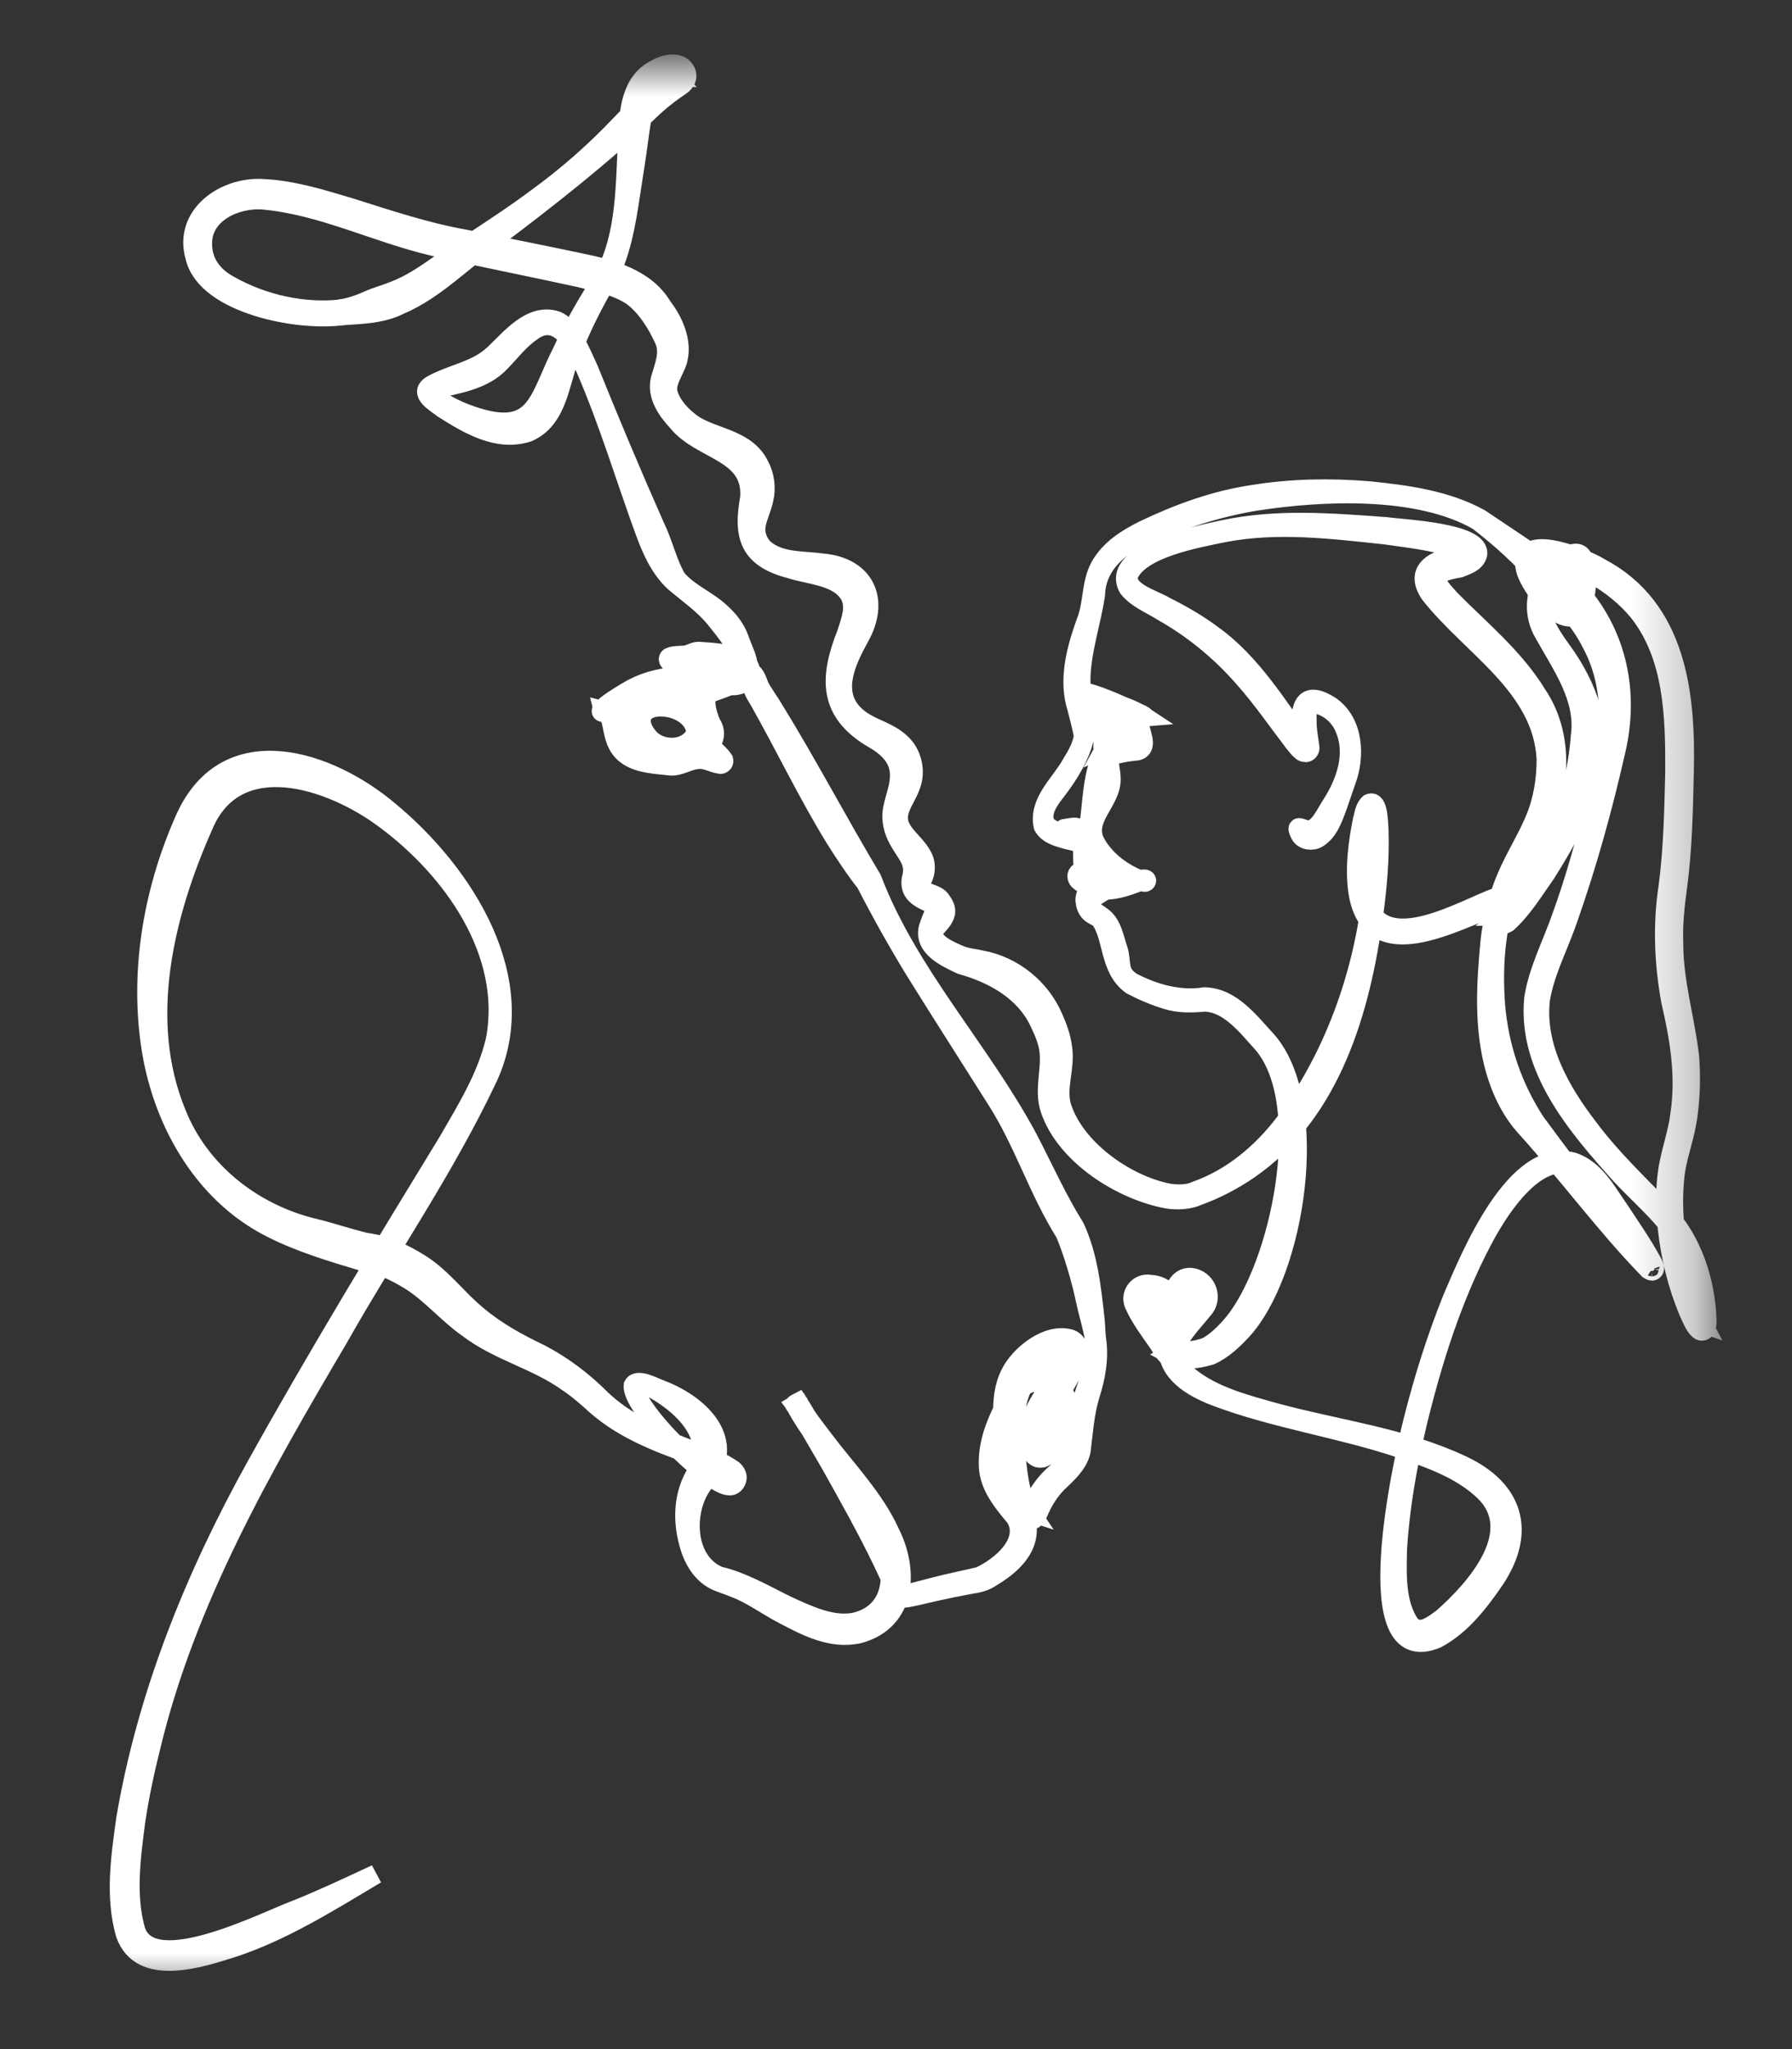 <svg xmlns="http://www.w3.org/2000/svg" width="28" height="32" viewBox="0 0 28 32" fill="none"><rect x="0" y="0" width="28" height="32" fill="#333333" stroke="none"/><mask id="mask0_51_106" style="mask-type:alpha" maskUnits="userSpaceOnUse" x="0" y="0" width="28" height="32"><rect width="28" height="32" fill="#D9D9D9"></rect></mask><g mask="url(#mask0_51_106)"><mask id="mask1_51_106" style="mask-type:alpha" maskUnits="userSpaceOnUse" x="1" y="1" width="26" height="30"><rect x="1.5" y="1.5" width="24.678" height="29" fill="#D9D9D9" stroke="black"></rect></mask><g mask="url(#mask1_51_106)"><path d="M5.336 4.823C5.481 4.799 5.621 4.75 5.754 4.69C5.887 4.63 6.025 4.595 6.158 4.541C6.434 4.436 6.659 4.276 6.901 4.106C7.393 3.764 7.9 3.456 8.375 3.101C8.856 2.752 9.301 2.363 9.709 1.93C9.944 1.694 10.236 1.353 10.518 1.164C10.526 1.157 10.529 1.147 10.522 1.162C10.519 1.169 10.518 1.184 10.52 1.194C10.522 1.204 10.525 1.209 10.526 1.209C10.52 1.203 10.531 1.214 10.533 1.214C10.533 1.214 10.527 1.214 10.517 1.214C10.069 1.28 10.036 1.788 9.982 2.16C9.943 2.456 9.895 2.751 9.85 3.045C9.783 3.487 9.708 3.939 9.502 4.342C9.277 4.728 9.075 5.119 8.918 5.537C8.742 5.95 8.728 6.543 8.25 6.751C7.768 6.908 7.302 6.62 6.921 6.379C6.805 6.287 6.526 6.138 6.752 6.008C7.077 5.832 7.449 5.787 7.717 5.532C7.976 5.291 8.297 4.873 8.701 5.01C8.86 5.085 8.935 5.23 9.005 5.36C9.074 5.493 9.137 5.628 9.197 5.764C9.531 6.591 9.877 7.414 10.238 8.229C10.367 8.49 10.432 8.802 10.574 9.038C10.767 9.268 11.065 9.374 11.28 9.585C11.393 9.689 11.49 9.816 11.546 9.962C11.613 10.172 11.797 10.443 11.616 10.655C11.576 10.693 11.521 10.703 11.481 10.707C11.291 10.715 11.108 10.704 10.92 10.713C10.593 10.715 10.281 10.775 9.981 10.9C9.802 10.972 9.604 11.004 9.436 11.098L9.429 11.103C9.429 11.106 9.429 11.098 9.425 11.097C9.427 11.105 9.453 11.103 9.472 11.107C9.515 11.115 9.543 11.153 9.557 11.188C9.614 11.331 9.623 11.483 9.698 11.606C9.857 11.87 10.209 11.843 10.48 11.874C10.606 11.881 10.738 11.773 10.904 11.765C11.022 11.753 11.137 11.802 11.242 11.838C11.248 11.84 11.259 11.841 11.254 11.841C11.25 11.842 11.245 11.84 11.23 11.855C11.215 11.872 11.22 11.89 11.221 11.892C11.123 11.796 10.97 11.669 10.878 11.525L10.87 11.512L10.871 11.496C10.899 11.222 10.608 11.05 10.362 11.041C10.028 11.019 9.913 11.245 10.126 11.504C10.285 11.704 10.63 11.734 10.808 11.546C10.998 11.338 10.842 11.031 10.686 10.843L10.728 10.856C10.581 10.894 10.434 10.93 10.288 10.971C10.153 11.01 9.994 11.051 9.876 11.121C9.679 11.27 9.752 11.479 9.954 11.58C10.25 11.754 10.608 11.723 10.904 11.543C10.957 11.51 10.997 11.47 11.003 11.436C11.01 11.41 10.995 11.387 10.987 11.355C10.957 11.236 10.942 11.121 10.945 10.997C10.95 10.91 10.97 10.806 11.056 10.76C11.245 10.696 11.48 10.633 11.611 10.481C11.617 10.47 11.62 10.461 11.618 10.458C11.603 10.435 11.57 10.422 11.535 10.41C11.342 10.356 11.116 10.353 10.911 10.34C10.84 10.335 10.769 10.277 10.696 10.28C10.659 10.28 10.624 10.283 10.588 10.286C10.555 10.289 10.513 10.295 10.494 10.305C10.492 10.305 10.498 10.306 10.499 10.291C10.496 10.278 10.494 10.281 10.496 10.281C10.688 10.347 10.898 10.351 11.1 10.374L11.317 10.392C11.467 10.407 11.637 10.39 11.76 10.511C11.824 10.577 11.841 10.661 11.867 10.72C11.914 10.814 12.037 10.983 12.094 11.083C12.614 11.926 13.114 12.876 13.624 13.725C14.185 15.204 15.318 16.393 16.06 17.774C16.306 18.247 16.523 18.732 16.797 19.171C17.007 19.624 17.057 20.131 17.111 20.62C17.121 20.719 17.12 20.819 17.133 20.916C17.178 21.209 17.121 21.516 17.03 21.795C16.945 22.084 16.929 22.363 16.89 22.665C16.84 22.874 16.667 23.02 16.526 23.156C16.394 23.289 16.295 23.45 16.221 23.628C16.209 23.652 16.203 23.676 16.169 23.712C16.129 23.753 16.051 23.75 16.013 23.717C15.882 23.597 15.856 23.433 15.808 23.279C15.705 22.889 15.678 22.491 15.667 22.089C15.665 21.887 15.68 21.665 15.782 21.46C15.927 21.156 16.38 20.794 16.736 20.915C16.795 20.935 16.862 21.03 16.86 21.093C16.864 21.151 16.854 21.183 16.846 21.217C16.759 21.443 16.644 21.634 16.512 21.834C16.393 21.995 16.268 22.109 16.246 22.312C16.237 22.413 16.223 22.532 16.271 22.613C16.273 22.613 16.269 22.606 16.257 22.602C16.244 22.599 16.245 22.6 16.247 22.598C16.398 22.483 16.487 22.246 16.487 22.065C16.485 21.915 16.409 21.731 16.288 21.628C15.994 21.416 15.657 22.06 15.637 22.305C15.596 22.678 15.631 23.046 15.829 23.367C16.265 23.902 16.011 24.328 15.474 24.641C15.392 24.698 15.278 24.726 15.181 24.739C14.988 24.774 14.797 24.813 14.605 24.856L14.319 24.922C14.246 24.934 13.984 25.014 13.973 24.892C13.973 24.873 13.98 24.872 13.98 24.857C13.946 24.694 13.86 24.542 13.792 24.391C13.537 23.862 13.248 23.349 12.96 22.836C12.816 22.592 12.584 22.183 12.436 21.952L12.427 21.94C12.524 21.883 12.456 21.928 12.481 21.922C12.592 22.123 12.738 22.304 12.878 22.489C13.22 22.943 13.672 23.411 13.907 23.937C14.205 24.524 14.168 25.313 13.42 25.514C12.995 25.61 12.601 25.402 12.244 25.214C11.983 25.08 11.749 24.899 11.473 24.796C11.384 24.758 11.293 24.732 11.197 24.691C11.001 24.602 10.876 24.422 10.804 24.236C10.666 23.852 10.649 23.412 10.855 23.043C10.951 22.906 11.002 22.73 10.974 22.564C10.916 22.211 10.599 21.926 10.296 21.739C10.212 21.689 10.126 21.64 10.033 21.616C9.99 21.606 9.929 21.598 9.913 21.641C9.906 22 11.045 23.132 11.391 23.165C11.438 23.169 11.463 23.135 11.473 23.094C11.493 22.921 11.037 22.809 10.899 22.749C10.34 22.553 9.773 22.347 9.317 21.949C9.169 21.815 9.028 21.69 8.866 21.583C8.381 21.235 7.787 21.104 7.309 20.738C6.989 20.514 6.735 20.202 6.412 20C6.18 19.855 5.922 19.734 5.65 19.694C5.168 19.549 4.691 19.407 4.241 19.179C3.146 18.629 2.508 17.459 2.347 16.278C2.184 15.09 2.407 13.863 2.897 12.77C3.55 11.341 5.139 11.864 6.087 12.669C7.25 13.633 8.324 15.298 7.626 16.823C6.954 18.247 6.053 19.544 5.281 20.91C4.091 22.927 2.905 24.99 2.355 27.287C2.26 27.666 2.179 28.048 2.121 28.433C2.048 28.997 1.964 29.596 2.12 30.145C2.372 30.924 4.164 29.988 4.671 29.805C5.034 29.658 5.389 29.492 5.746 29.326L5.754 29.341C5.078 29.745 4.401 30.162 3.648 30.414C3.133 30.576 2.201 30.891 1.958 30.201C1.791 29.612 1.884 28.998 1.965 28.409C2.294 26.465 3.048 24.609 4.003 22.891C4.957 21.176 5.977 19.499 7.001 17.825C7.292 17.321 7.607 16.814 7.74 16.243C8.004 14.871 7.055 13.557 6 12.784C5.168 12.165 3.685 11.669 3.175 12.902C2.564 14.282 2.16 15.932 2.758 17.387C3.119 18.294 3.941 18.938 4.875 19.172C5.151 19.236 5.445 19.338 5.714 19.402C6.027 19.441 6.316 19.577 6.579 19.744C6.922 19.965 7.154 20.295 7.46 20.543C7.757 20.794 8.088 20.974 8.443 21.144C8.797 21.328 9.122 21.577 9.4 21.857C9.679 22.121 10.022 22.311 10.378 22.47C10.731 22.644 11.13 22.726 11.455 22.955C11.492 22.987 11.531 23.045 11.513 23.105C11.501 23.161 11.447 23.213 11.389 23.203C11.058 23.181 9.856 21.974 9.895 21.635C9.958 21.516 10.222 21.664 10.316 21.697C10.893 21.913 11.505 22.445 11.054 23.093C10.674 23.482 10.66 24.367 11.23 24.611C11.614 24.701 11.959 24.908 12.312 25.079C12.642 25.229 13.015 25.409 13.375 25.329C14.008 25.161 13.998 24.502 13.769 23.995C13.446 23.24 12.823 22.664 12.426 21.947C12.448 21.932 12.366 21.955 12.471 21.901C12.552 22.025 12.636 22.18 12.707 22.302C12.983 22.795 13.297 23.35 13.562 23.848C13.725 24.18 13.937 24.495 14.035 24.855C14.031 24.913 14.026 24.886 14.034 24.895C14.109 24.907 14.224 24.881 14.304 24.859L14.589 24.785C14.823 24.723 15.067 24.676 15.303 24.619C15.629 24.474 16.099 24.081 15.865 23.697C15.676 23.47 15.453 23.211 15.444 22.891C15.427 22.474 15.616 22.095 15.816 21.745C15.904 21.619 16.017 21.469 16.192 21.453C16.496 21.463 16.693 21.78 16.716 22.059C16.722 22.358 16.572 22.645 16.297 22.765C16.275 22.77 16.251 22.775 16.215 22.766C16.048 22.702 16.091 22.427 16.098 22.294C16.102 22.089 16.248 21.893 16.341 21.728C16.43 21.555 16.534 21.303 16.568 21.125C16.568 21.131 16.57 21.144 16.581 21.16C16.593 21.177 16.605 21.185 16.611 21.189C16.624 21.195 16.617 21.192 16.606 21.194C16.386 21.227 16.144 21.41 16.019 21.593C15.819 21.892 15.851 22.32 15.868 22.674C15.902 22.982 15.926 23.358 16.093 23.606C16.09 23.605 16.074 23.61 16.073 23.613C16.073 23.614 16.087 23.593 16.095 23.572C16.174 23.389 16.286 23.21 16.433 23.066C16.574 22.937 16.721 22.819 16.774 22.638C16.803 22.458 16.819 22.244 16.862 22.06C16.939 21.673 17.159 21.326 17.101 20.923C17.083 20.761 17.005 20.514 16.97 20.35C16.897 19.991 16.761 19.535 16.641 19.256C16.214 18.575 15.99 17.824 15.559 17.156C15.15 16.509 14.7 15.807 14.298 15.161C14.023 14.712 13.767 14.254 13.525 13.784C13.377 13.602 13.178 13.302 13.032 13.068C12.617 12.388 12.266 11.657 11.875 10.963C11.839 10.898 11.8 10.845 11.765 10.763C11.738 10.429 11.365 10.496 11.091 10.445C10.882 10.411 10.659 10.41 10.461 10.329C10.456 10.323 10.446 10.32 10.443 10.297C10.444 10.272 10.458 10.267 10.463 10.263C10.51 10.241 10.543 10.243 10.581 10.238C10.619 10.235 10.655 10.234 10.692 10.232C10.765 10.23 10.839 10.173 10.914 10.172C11.174 10.192 11.477 10.195 11.689 10.378C11.798 10.519 11.587 10.629 11.488 10.672C11.352 10.733 11.213 10.779 11.075 10.829L11.084 10.825C11.037 10.857 11.025 10.931 11.03 11C11.038 11.103 11.074 11.215 11.117 11.309C11.178 11.392 11.178 11.517 11.119 11.601C10.746 12.083 10.015 12.035 9.699 11.514C9.603 11.358 9.67 11.145 9.82 11.046C10.1 10.9 10.407 10.862 10.706 10.781L10.732 10.775C10.916 10.993 11.098 11.351 10.867 11.606C10.647 11.833 10.252 11.797 10.058 11.561C9.797 11.25 9.95 10.927 10.364 10.953C10.658 10.96 10.999 11.178 10.963 11.507L10.955 11.479C11.044 11.632 11.217 11.732 11.307 11.868C11.309 11.875 11.314 11.899 11.296 11.918C11.277 11.937 11.267 11.935 11.26 11.936C11.135 11.921 11.034 11.845 10.908 11.86C10.757 11.866 10.633 11.972 10.472 11.961C10.185 11.927 9.811 11.926 9.654 11.632C9.579 11.493 9.578 11.337 9.531 11.201C9.516 11.159 9.484 11.126 9.439 11.128C9.224 11.123 9.86 10.761 9.902 10.742C10.354 10.509 10.877 10.541 11.365 10.589C11.437 10.595 11.513 10.602 11.541 10.576C11.578 10.548 11.593 10.483 11.587 10.415C11.566 10.131 11.36 9.892 11.187 9.675C11.001 9.441 10.755 9.276 10.527 9.081C10.302 8.865 10.179 8.581 10.075 8.298C9.769 7.46 9.513 6.603 9.16 5.783C9.015 5.439 8.737 4.843 8.295 5.187C8.127 5.3 7.973 5.498 7.83 5.646C7.558 5.944 7.144 5.994 6.786 6.081C6.754 6.093 6.731 6.115 6.735 6.123C6.735 6.138 6.761 6.166 6.787 6.188C6.956 6.324 7.161 6.418 7.364 6.489C8.399 6.846 8.405 6.227 8.786 5.486C8.967 5.077 9.202 4.69 9.44 4.313C9.793 3.654 9.765 2.876 9.809 2.148C9.823 1.764 9.847 1.274 10.25 1.077C10.366 1.007 10.595 0.943 10.697 1.084C10.726 1.118 10.743 1.19 10.722 1.235C10.702 1.284 10.678 1.302 10.66 1.321C10.463 1.456 10.315 1.569 10.14 1.737C9.403 2.437 8.541 3.113 7.726 3.725C7.228 4.065 6.808 4.523 6.248 4.762C5.971 4.903 5.652 4.908 5.35 4.929L5.337 4.827L5.336 4.823Z" fill="white" stroke="white" stroke-width="0.3"></path><path d="M5.356 4.927C4.684 5.03 3.226 4.755 3.048 4.018C2.855 3.365 3.502 2.91 4.103 2.945C4.578 2.967 5.035 3.112 5.484 3.246C6.062 3.428 6.666 3.63 7.265 3.735C7.871 3.861 8.476 3.978 9.086 4.108C9.551 4.202 10.088 4.349 10.348 4.787C10.545 5.041 10.708 5.422 10.545 5.74C10.478 5.891 10.404 6.01 10.44 6.144C10.495 6.342 10.674 6.524 10.848 6.641C11.184 6.845 11.674 6.864 11.868 7.274C11.952 7.429 11.976 7.628 11.934 7.798C11.898 7.967 11.821 8.101 11.81 8.237C11.798 8.371 11.862 8.516 11.976 8.599C12.223 8.781 12.549 8.752 12.848 8.793C13.526 8.852 13.752 9.38 13.431 9.95C13.224 10.326 12.987 10.819 13.358 11.17C13.592 11.397 13.938 11.406 14.153 11.69C14.261 11.843 14.296 12.04 14.248 12.214C14.201 12.386 14.098 12.511 14.057 12.648C13.941 12.998 14.341 13.142 14.441 13.437C14.47 13.532 14.457 13.64 14.419 13.719C14.379 13.8 14.36 13.822 14.392 13.874C14.45 13.953 14.615 13.952 14.694 14.045C14.741 14.112 14.798 14.192 14.768 14.28C14.737 14.382 14.651 14.445 14.596 14.525C14.519 14.721 14.864 14.856 15.007 14.918C15.112 14.96 15.225 14.965 15.339 14.993C15.829 15.084 16.257 15.428 16.455 15.885C16.524 16.037 16.58 16.193 16.602 16.36C16.65 16.677 16.504 16.973 16.586 17.272C16.789 17.936 17.584 18.499 18.254 18.632C18.402 18.655 18.558 18.656 18.69 18.595C19.249 18.397 19.716 18.003 20.07 17.539C20.95 16.356 21.418 14.872 21.482 13.402C21.48 13.14 21.511 12.849 21.417 12.603C21.415 12.604 21.432 12.607 21.433 12.604C21.365 12.718 21.352 12.893 21.327 13.031C21.287 13.321 21.261 13.62 21.307 13.91C21.465 14.978 22.668 14.306 23.274 14.055C23.395 13.999 23.651 13.936 23.593 14.17C23.574 14.238 23.542 14.284 23.532 14.345C23.532 14.348 23.532 14.348 23.532 14.345C23.532 14.342 23.532 14.335 23.518 14.32C23.501 14.306 23.484 14.308 23.481 14.308C23.704 14.129 23.893 13.828 24.044 13.559C24.402 12.914 24.641 12.22 24.694 11.497C24.776 10.897 24.399 10.389 24.12 9.885C23.962 9.617 23.968 9.26 24.155 9.007C24.263 8.854 24.398 8.697 24.584 8.644C24.622 8.636 24.672 8.64 24.702 8.671C24.863 8.84 24.804 9.527 24.578 9.629C24.298 9.692 23.938 9.174 23.85 8.938C23.631 8.254 24.739 8.702 24.998 8.863C26.202 9.496 26.346 10.837 26.316 12.057C26.302 12.656 26.291 13.258 26.211 13.852C26.17 14.149 26.14 14.439 26.151 14.733C26.151 15.338 26.328 15.9 26.399 16.5C26.422 16.804 26.416 17.106 26.375 17.408C26.338 17.713 26.226 17.997 26.18 18.283C26.072 19.076 26.25 20.01 26.604 20.674C26.583 20.667 26.555 20.69 26.557 20.691C26.554 20.695 26.556 20.695 26.556 20.692C26.576 20.085 26.364 19.444 25.952 18.992C25.756 18.773 25.533 18.572 25.328 18.353C24.646 17.593 23.858 16.685 23.966 15.587C24.039 15.138 24.257 14.731 24.402 14.308C24.606 13.75 24.761 13.174 24.916 12.598C25.139 11.755 25.295 10.837 24.867 10.049C24.677 9.662 24.365 9.36 24.069 9.049C23.787 8.706 23.446 8.406 23.096 8.134C22.163 7.595 20.648 7.666 19.608 7.828C19.023 7.926 18.456 8.11 17.912 8.343C17.498 8.51 17.129 8.817 17.116 9.291C17.05 9.727 16.896 10.165 16.888 10.603C16.89 10.894 16.916 11.197 16.953 11.487C16.882 11.807 16.702 12.096 16.504 12.353C16.395 12.494 16.243 12.691 16.341 12.88C16.531 13.051 16.821 13.08 17.061 13.152C17.061 13.152 17.065 13.153 17.066 13.154C17.064 13.154 17.072 13.153 17.071 13.171C17.065 13.18 17.067 13.176 17.062 13.179C17.055 13.182 17.046 13.176 17.045 13.171V13.167C17.044 13.162 17.045 13.164 17.045 13.163C16.93 13.051 16.767 13.006 16.624 12.944C16.624 12.941 16.629 12.941 16.632 12.94C16.685 12.934 16.732 12.92 16.787 12.919C16.936 12.919 16.972 13.104 16.961 13.218C16.961 13.31 16.928 13.462 16.974 13.546C16.972 13.547 16.984 13.55 16.961 13.539C16.954 13.535 16.944 13.545 16.945 13.546V13.547C16.945 13.547 16.945 13.545 16.946 13.545C16.969 13.45 16.978 13.29 16.989 13.191L17.025 12.821C17.064 12.514 17.071 12.195 17.177 11.898C17.205 11.823 17.254 11.722 17.346 11.693C17.502 11.649 17.637 11.649 17.789 11.64C17.878 11.537 17.677 11.212 17.887 11.195C17.616 11.016 17.272 10.949 16.962 10.856C16.957 10.854 16.946 10.853 16.947 10.853C16.948 10.853 16.956 10.847 16.956 10.844C16.962 10.896 17 10.964 17.036 11.011C17.041 11.017 17.034 11.007 17.026 11.009C17.131 11.007 17.237 11.026 17.341 11.037C17.48 11.06 17.632 11.073 17.761 11.152C17.777 11.165 17.799 11.18 17.806 11.222C17.799 11.363 17.616 11.364 17.518 11.376C17.375 11.378 17.224 11.357 17.099 11.286C17.093 11.28 17.087 11.274 17.082 11.267C17.081 11.264 17.075 11.259 17.08 11.253C17.175 11.268 17.264 11.319 17.361 11.336C17.474 11.37 17.606 11.393 17.683 11.489C17.701 11.509 17.895 11.59 17.816 11.615C17.688 11.611 17.559 11.613 17.437 11.655C17.398 11.664 17.362 11.68 17.319 11.678C17.308 11.678 17.298 11.678 17.287 11.675C17.284 11.675 17.269 11.673 17.269 11.66C17.304 11.606 17.287 11.535 17.301 11.473C17.306 11.439 17.315 11.393 17.296 11.372C17.296 11.37 17.287 11.369 17.292 11.369C17.284 11.377 17.279 11.39 17.276 11.402C17.246 11.671 17.352 11.893 17.361 12.165C17.365 12.525 16.926 12.791 17.116 13.156C17.264 13.435 17.549 13.642 17.843 13.752C17.867 13.761 17.911 13.764 17.899 13.749C17.886 13.742 17.849 13.753 17.823 13.762C17.505 13.884 17.173 13.998 16.871 13.762C16.831 13.735 16.808 13.673 16.85 13.632C16.905 13.585 16.986 13.606 17.045 13.617C17.267 13.698 17.492 13.777 17.737 13.744C17.754 13.744 17.756 13.754 17.743 13.759C17.709 13.773 17.648 13.779 17.613 13.788C17.446 13.815 17.281 13.887 17.142 13.983C17.058 14.025 17.022 14.127 17.077 14.206C17.105 14.245 17.163 14.271 17.21 14.309C17.383 14.424 17.41 14.664 17.476 14.846C17.503 14.941 17.499 15.046 17.523 15.139C17.547 15.228 17.62 15.298 17.701 15.345C18.051 15.522 18.431 15.628 18.825 15.568C19.248 15.581 19.526 15.964 19.791 16.247C20.653 17.222 20.247 19.863 19.404 20.78C19.261 20.931 19.108 21.08 18.913 21.166C18.7 21.228 18.488 21.259 18.281 21.149L18.366 21.101C18.363 21.251 18.454 21.391 18.577 21.495C18.966 21.809 19.474 21.934 19.948 22.067C20.92 22.329 21.94 22.45 22.861 22.888C23.648 23.263 23.851 23.913 23.363 24.656C23.116 25.017 22.844 25.375 22.452 25.589C21.161 26.132 21.935 22.759 22.076 22.197C22.24 21.544 22.442 20.902 22.693 20.277C22.974 19.623 23.673 17.9 24.582 18.148C24.919 18.264 25.093 18.597 25.283 18.869C25.468 19.149 25.66 19.422 25.823 19.723C25.832 19.742 25.842 19.761 25.849 19.787C25.849 19.796 25.854 19.8 25.849 19.821C25.849 19.83 25.83 19.85 25.816 19.849C25.789 19.849 25.773 19.834 25.757 19.824C25.084 19.13 24.509 18.348 23.861 17.627C23.622 17.373 23.464 17.051 23.367 16.718C23.176 16.054 23.22 15.363 23.284 14.686C23.324 14.35 23.403 14.014 23.539 13.7C23.672 13.385 23.857 13.1 23.982 12.798C24.109 12.498 24.161 12.171 24.159 11.847C24.099 10.712 22.987 10.096 22.345 9.279C22.083 8.901 22.429 8.723 22.771 8.69L22.756 8.694C22.816 8.674 22.884 8.647 22.913 8.622C22.919 8.617 22.918 8.614 22.915 8.625C22.912 8.639 22.92 8.651 22.918 8.647C22.915 8.641 22.889 8.622 22.863 8.609C22.488 8.455 22.054 8.411 21.65 8.353C20.812 8.264 19.96 8.157 19.126 8.318C18.713 8.403 17.818 8.558 17.637 8.972C17.56 9.239 18.024 9.356 18.202 9.467C18.456 9.594 18.706 9.736 18.937 9.908C19.566 10.357 19.962 11.032 20.409 11.639C20.41 11.643 20.419 11.639 20.393 11.639C20.376 11.639 20.355 11.663 20.357 11.672C20.357 11.655 20.349 11.611 20.345 11.578C20.315 11.227 20.267 10.697 20.782 11.021C21.157 11.275 21.18 11.814 21.032 12.203L20.893 12.607C20.83 12.772 20.763 12.981 20.593 13.088C20.513 13.142 20.372 13.127 20.321 13.042C20.204 12.828 20.378 12.979 20.461 12.963C20.622 12.93 20.709 12.708 20.804 12.567C21.028 12.216 21.183 11.781 21.011 11.376C20.936 11.188 20.765 11.034 20.567 10.996C20.401 10.966 20.422 11.137 20.422 11.253C20.42 11.405 20.448 11.525 20.467 11.678C20.469 11.707 20.443 11.751 20.405 11.752C20.361 11.752 20.354 11.737 20.341 11.732C20.292 11.692 20.259 11.648 20.222 11.602C19.965 11.266 19.726 10.918 19.447 10.602C19.082 10.181 18.65 9.823 18.159 9.547C17.98 9.433 17.765 9.354 17.628 9.182C17.327 8.634 18.766 8.349 19.117 8.272C19.952 8.093 20.818 8.164 21.663 8.226C21.921 8.264 23.149 8.314 23.087 8.661C23.05 8.794 22.901 8.829 22.808 8.869C22.704 8.889 22.482 8.923 22.446 9.017C22.429 9.124 22.582 9.265 22.656 9.354C23.123 9.829 23.665 10.267 24.02 10.852C24.414 11.439 24.4 12.223 24.11 12.855C23.969 13.171 23.774 13.444 23.643 13.747C23.373 14.351 23.319 15.041 23.367 15.694C23.421 16.35 23.634 16.976 23.992 17.525C24.389 18.064 24.794 18.601 25.218 19.119C25.412 19.344 25.59 19.591 25.814 19.784C25.804 19.779 25.783 19.795 25.784 19.802C25.56 19.371 25.237 18.907 24.945 18.492C24.252 17.612 23.479 18.762 23.157 19.385C22.69 20.274 22.386 21.242 22.148 22.214C21.995 22.865 21.875 23.527 21.835 24.192C21.826 24.59 21.807 25.03 22.027 25.363C22.179 25.542 22.369 25.393 22.541 25.266C23.058 24.812 23.845 23.922 23.188 23.287C22.83 22.946 22.346 22.777 21.882 22.619C20.928 22.3 19.919 22.16 18.976 21.802C18.63 21.665 18.224 21.439 18.249 21.007C18.425 21.136 18.661 21.107 18.857 21.032C19.01 20.948 19.155 20.804 19.268 20.668C20.003 19.781 20.54 17.241 19.729 16.297C19.486 16.032 19.212 15.662 18.824 15.648C18.636 15.667 18.418 15.672 18.229 15.612C18.036 15.553 17.857 15.476 17.678 15.383C17.321 15.126 17.399 14.627 17.182 14.344C17.137 14.311 17.079 14.295 17.028 14.247C16.978 14.195 16.959 14.127 16.953 14.056C16.967 13.701 17.514 13.853 17.738 13.756C17.745 13.751 17.743 13.754 17.735 13.753C17.728 13.753 17.72 13.755 17.713 13.756C17.459 13.82 17.155 13.89 16.91 13.754C16.91 13.753 16.913 13.753 16.922 13.749C16.93 13.746 16.931 13.745 16.943 13.736C16.952 13.725 16.957 13.715 16.958 13.705C16.96 13.67 16.95 13.677 16.952 13.678C16.98 13.79 17.113 13.846 17.221 13.857C17.439 13.886 17.651 13.791 17.858 13.731C17.872 13.731 17.889 13.721 17.909 13.738C17.928 13.758 17.9 13.782 17.881 13.777C17.498 13.671 16.948 13.265 17.048 12.813C17.102 12.587 17.268 12.396 17.274 12.163C17.271 11.976 17.225 11.771 17.235 11.58C17.24 11.506 17.226 11.414 17.278 11.354C17.293 11.348 17.295 11.354 17.302 11.354C17.344 11.384 17.342 11.434 17.346 11.477C17.351 11.545 17.308 11.606 17.278 11.661C17.43 11.591 17.615 11.588 17.782 11.608C17.908 11.615 17.701 11.517 17.668 11.513C17.628 11.51 17.585 11.513 17.548 11.491C17.389 11.427 17.256 11.297 17.088 11.257C17.065 11.255 17.094 11.272 17.102 11.275C17.116 11.279 17.131 11.281 17.146 11.284C17.318 11.293 17.509 11.283 17.673 11.245C17.684 11.241 17.695 11.236 17.7 11.231C17.705 11.228 17.701 11.226 17.704 11.235C17.543 11.123 17.244 11.07 17.033 11.033H17.028C17.02 11.035 17.012 11.027 17.016 11.029H17.015L17.007 11.018L16.981 10.979C16.955 10.931 16.902 10.89 16.908 10.83C16.91 10.819 16.927 10.808 16.935 10.808C16.952 10.807 16.956 10.808 16.965 10.81C17.267 10.893 17.546 11.032 17.831 11.155C17.852 11.169 17.878 11.174 17.889 11.198C17.885 11.215 17.872 11.21 17.865 11.212C17.835 11.214 17.812 11.236 17.807 11.264C17.779 11.393 17.975 11.671 17.77 11.726C17.683 11.734 17.585 11.747 17.499 11.767C17.461 11.779 17.377 11.785 17.344 11.808C17.264 11.873 17.218 12.002 17.183 12.104C17.11 12.336 17.064 12.582 17.038 12.828C17.011 13.053 17.001 13.296 16.984 13.523C16.98 13.545 16.984 13.585 16.952 13.585C16.936 13.582 16.935 13.574 16.934 13.574V13.571L16.931 13.565C16.908 13.456 16.927 13.335 16.907 13.227C16.892 13.12 16.871 13.028 16.77 12.976C16.728 12.948 16.665 12.931 16.619 12.95C16.622 12.951 16.626 12.953 16.629 12.954C16.729 12.989 16.855 13.035 16.949 13.079C16.987 13.101 17.049 13.125 17.068 13.165C17.065 13.157 17.05 13.153 17.044 13.165C17.043 13.183 17.051 13.181 17.05 13.182C16.929 13.161 16.806 13.148 16.686 13.116C16.552 13.078 16.38 13.042 16.301 12.905C16.215 12.524 16.572 12.235 16.74 11.931C16.824 11.794 16.908 11.65 16.929 11.491C16.905 11.359 16.862 11.197 16.826 11.057C16.685 10.615 16.815 10.142 16.965 9.72C17.083 9.44 17.041 9.119 17.186 8.851C17.335 8.579 17.608 8.408 17.878 8.275C18.421 8.016 18.992 7.808 19.59 7.721C20.184 7.626 20.788 7.616 21.386 7.665C21.979 7.726 22.592 7.806 23.123 8.097L23.871 8.598C25.044 9.241 25.558 10.464 25.24 11.757C25.04 12.636 24.8 13.498 24.501 14.35C24.357 14.771 24.141 15.169 24.068 15.607C23.983 16.347 24.379 17.039 24.821 17.614C25.18 18.096 25.61 18.498 26.027 18.93C26.443 19.381 26.646 19.994 26.671 20.602C26.671 20.649 26.674 20.703 26.647 20.756C26.538 20.889 26.422 20.562 26.386 20.491C26.209 20.073 26.102 19.628 26.052 19.177C26.022 18.877 26.014 18.572 26.061 18.268C26.11 17.964 26.217 17.686 26.25 17.396C26.339 16.802 26.244 16.226 26.108 15.642C25.998 15.05 25.974 14.433 26.066 13.839C26.143 13.249 26.155 12.653 26.169 12.06C26.173 11.192 26.154 10.245 25.593 9.544C25.231 9.113 24.681 8.785 24.117 8.723C24.053 8.717 23.977 8.733 23.966 8.75C23.961 8.755 23.955 8.779 23.956 8.809C23.979 9.037 24.299 9.609 24.562 9.593C24.659 9.554 24.698 9.43 24.727 9.334C24.764 9.191 24.776 9.04 24.756 8.895C24.71 8.43 24.309 8.833 24.192 9.037C23.901 9.475 24.185 9.855 24.445 10.219C24.704 10.59 24.91 11.04 24.937 11.506C24.954 12.283 24.559 12.998 24.158 13.635C23.97 13.901 23.803 14.18 23.562 14.404C23.54 14.415 23.528 14.43 23.499 14.434C23.486 14.436 23.46 14.437 23.436 14.416C23.415 14.395 23.415 14.378 23.411 14.365C23.405 14.275 23.483 14.194 23.488 14.114C23.484 14.11 23.497 14.124 23.494 14.12C23.484 14.116 23.446 14.121 23.415 14.131C22.721 14.384 21.409 15.145 21.218 13.929C21.165 13.552 21.215 13.172 21.289 12.801C21.315 12.719 21.319 12.612 21.397 12.546C21.545 12.487 21.536 12.873 21.546 12.96C21.561 13.41 21.521 13.86 21.46 14.305C21.261 15.77 20.802 17.372 19.522 18.259C19.272 18.431 19.002 18.573 18.717 18.676C18.584 18.738 18.393 18.749 18.242 18.724C17.524 18.593 16.653 18.044 16.408 17.328C16.303 17.021 16.433 16.691 16.389 16.395C16.371 16.259 16.314 16.122 16.251 15.989C16.025 15.485 15.533 15.209 15.013 15.064C14.79 14.956 14.436 14.804 14.503 14.498C14.533 14.402 14.565 14.315 14.609 14.234C14.609 14.225 14.613 14.244 14.611 14.231C14.607 14.22 14.599 14.199 14.592 14.181C14.575 14.136 14.565 14.121 14.515 14.094C14.335 14.014 14.181 13.921 14.252 13.673C14.296 13.447 14.161 13.336 14.04 13.119C13.958 12.975 13.914 12.797 13.948 12.632C13.98 12.467 14.04 12.319 14.051 12.185C14.087 11.888 13.918 11.696 13.663 11.547C12.934 11.129 12.948 10.592 13.233 9.877C13.297 9.673 13.37 9.489 13.283 9.305C13.112 8.992 12.675 8.988 12.357 8.886C11.715 8.72 11.601 8.392 11.715 7.773C11.768 7.049 10.957 7.046 10.589 6.592C10.423 6.414 10.253 6.177 10.319 5.919C10.379 5.706 10.472 5.507 10.374 5.298C10.261 5.049 10.091 4.779 9.87 4.62C9.631 4.462 9.319 4.401 9.037 4.332C8.29 4.168 7.517 4.019 6.768 3.846C5.87 3.635 5.022 3.201 4.099 3.121C3.69 3.095 3.181 3.321 3.164 3.777C3.153 4.084 3.318 4.314 3.591 4.458C4.113 4.751 4.745 4.892 5.342 4.826L5.357 4.932L5.356 4.927Z" fill="white"></path><path d="M23.532 14.345C23.542 14.284 23.574 14.238 23.593 14.17C23.651 13.936 23.395 13.999 23.274 14.055C22.668 14.306 21.465 14.978 21.307 13.91C21.261 13.62 21.287 13.321 21.327 13.031C21.352 12.893 21.365 12.718 21.433 12.604C21.432 12.607 21.415 12.604 21.417 12.603C21.511 12.849 21.48 13.14 21.482 13.402C21.418 14.872 20.95 16.356 20.07 17.539C19.716 18.003 19.249 18.397 18.69 18.595C18.558 18.656 18.402 18.655 18.254 18.632C17.584 18.499 16.789 17.936 16.586 17.272C16.504 16.973 16.65 16.677 16.602 16.36C16.58 16.193 16.524 16.037 16.455 15.885C16.257 15.428 15.829 15.084 15.339 14.993C15.225 14.965 15.112 14.96 15.007 14.918C14.864 14.856 14.519 14.721 14.596 14.525C14.651 14.445 14.737 14.382 14.768 14.28C14.798 14.192 14.741 14.112 14.694 14.045C14.615 13.952 14.45 13.953 14.392 13.874C14.36 13.822 14.379 13.8 14.419 13.719C14.457 13.64 14.47 13.532 14.441 13.437C14.341 13.142 13.941 12.998 14.057 12.648C14.098 12.511 14.201 12.386 14.248 12.214C14.296 12.04 14.261 11.843 14.153 11.69C13.938 11.406 13.592 11.397 13.358 11.17C12.987 10.819 13.224 10.326 13.431 9.95C13.752 9.38 13.526 8.852 12.848 8.793C12.549 8.752 12.223 8.781 11.976 8.599C11.862 8.516 11.798 8.371 11.81 8.237C11.821 8.101 11.898 7.967 11.934 7.798C11.976 7.628 11.952 7.429 11.868 7.274C11.674 6.864 11.184 6.845 10.848 6.641C10.674 6.524 10.495 6.342 10.44 6.144C10.404 6.01 10.478 5.891 10.545 5.74C10.708 5.422 10.545 5.041 10.348 4.787C10.088 4.349 9.551 4.202 9.086 4.108C8.476 3.978 7.871 3.861 7.265 3.735C6.666 3.63 6.062 3.428 5.484 3.246C5.035 3.112 4.578 2.967 4.103 2.945C3.502 2.91 2.855 3.365 3.048 4.018C3.226 4.755 4.684 5.03 5.356 4.927L5.357 4.932L5.342 4.826C4.745 4.892 4.113 4.751 3.591 4.458C3.318 4.314 3.153 4.084 3.164 3.777C3.181 3.321 3.69 3.095 4.099 3.121C5.022 3.201 5.87 3.635 6.768 3.846C7.517 4.019 8.29 4.168 9.037 4.332C9.319 4.401 9.631 4.462 9.87 4.62C10.091 4.779 10.261 5.049 10.374 5.298C10.472 5.507 10.379 5.706 10.319 5.919C10.253 6.177 10.423 6.414 10.589 6.592C10.957 7.046 11.768 7.049 11.715 7.773C11.601 8.392 11.715 8.72 12.357 8.886C12.675 8.988 13.112 8.992 13.283 9.305C13.37 9.489 13.297 9.673 13.233 9.877C12.948 10.592 12.934 11.129 13.663 11.547C13.918 11.696 14.087 11.888 14.051 12.185C14.04 12.319 13.98 12.467 13.948 12.632C13.914 12.797 13.958 12.975 14.04 13.119C14.161 13.336 14.296 13.447 14.252 13.673C14.181 13.921 14.335 14.014 14.515 14.094C14.565 14.121 14.575 14.136 14.592 14.181C14.599 14.199 14.607 14.22 14.611 14.231C14.613 14.244 14.609 14.225 14.609 14.234C14.565 14.315 14.533 14.402 14.503 14.498C14.436 14.804 14.79 14.956 15.013 15.064C15.533 15.209 16.025 15.485 16.251 15.989C16.314 16.122 16.371 16.259 16.389 16.395C16.433 16.691 16.303 17.021 16.408 17.328C16.653 18.044 17.524 18.593 18.242 18.724C18.393 18.749 18.584 18.738 18.717 18.676C19.002 18.573 19.272 18.431 19.522 18.259C20.802 17.372 21.261 15.77 21.46 14.305C21.521 13.86 21.561 13.41 21.546 12.96C21.536 12.873 21.545 12.487 21.397 12.546C21.319 12.612 21.315 12.719 21.289 12.801C21.215 13.172 21.165 13.552 21.218 13.929C21.409 15.145 22.721 14.384 23.415 14.131C23.446 14.121 23.484 14.116 23.494 14.12C23.497 14.124 23.484 14.11 23.488 14.114C23.483 14.194 23.405 14.275 23.411 14.365C23.415 14.378 23.415 14.395 23.436 14.416C23.46 14.437 23.486 14.436 23.499 14.434C23.528 14.43 23.54 14.415 23.562 14.404C23.803 14.18 23.97 13.901 24.158 13.635C24.559 12.998 24.954 12.283 24.937 11.506C24.91 11.04 24.704 10.59 24.445 10.219C24.185 9.855 23.901 9.475 24.192 9.037C24.309 8.833 24.71 8.43 24.756 8.895C24.776 9.04 24.764 9.191 24.727 9.334C24.698 9.43 24.659 9.554 24.562 9.593C24.299 9.609 23.979 9.037 23.956 8.809C23.955 8.779 23.961 8.755 23.966 8.75C23.977 8.733 24.053 8.717 24.117 8.723C24.681 8.785 25.231 9.113 25.593 9.544C26.154 10.245 26.173 11.192 26.169 12.06C26.155 12.653 26.143 13.249 26.066 13.839C25.974 14.433 25.998 15.05 26.108 15.642C26.244 16.226 26.339 16.802 26.25 17.396C26.217 17.686 26.11 17.964 26.061 18.268C26.014 18.572 26.022 18.877 26.052 19.177C26.102 19.628 26.209 20.073 26.386 20.491C26.422 20.562 26.538 20.889 26.647 20.756C26.674 20.703 26.671 20.649 26.671 20.602C26.646 19.994 26.443 19.381 26.027 18.93C25.61 18.498 25.18 18.096 24.821 17.614C24.379 17.039 23.983 16.347 24.068 15.607C24.141 15.169 24.357 14.771 24.501 14.35C24.8 13.498 25.04 12.636 25.24 11.757C25.558 10.464 25.044 9.241 23.871 8.598L23.123 8.097C22.592 7.806 21.979 7.726 21.386 7.665C20.788 7.616 20.184 7.626 19.59 7.721C18.992 7.808 18.421 8.016 17.878 8.275C17.608 8.408 17.335 8.579 17.186 8.851C17.041 9.119 17.083 9.44 16.965 9.72C16.815 10.142 16.685 10.615 16.826 11.057C16.862 11.197 16.905 11.359 16.929 11.491C16.908 11.65 16.824 11.794 16.74 11.931C16.572 12.235 16.215 12.524 16.301 12.905C16.38 13.042 16.552 13.078 16.686 13.116C16.806 13.148 16.929 13.161 17.05 13.182C17.051 13.181 17.043 13.183 17.044 13.165C17.05 13.153 17.065 13.157 17.068 13.165C17.049 13.125 16.987 13.101 16.949 13.079C16.855 13.035 16.729 12.989 16.629 12.954C16.626 12.953 16.622 12.951 16.619 12.95C16.665 12.931 16.728 12.948 16.77 12.976C16.871 13.028 16.892 13.12 16.907 13.227C16.927 13.335 16.908 13.456 16.931 13.565L16.934 13.571V13.574C16.935 13.574 16.936 13.582 16.952 13.585C16.984 13.585 16.98 13.545 16.984 13.523C17.001 13.296 17.011 13.053 17.038 12.828C17.064 12.582 17.11 12.336 17.183 12.104C17.218 12.002 17.264 11.873 17.344 11.808C17.377 11.785 17.461 11.779 17.499 11.767C17.585 11.747 17.683 11.734 17.77 11.726C17.975 11.671 17.779 11.393 17.807 11.264C17.812 11.236 17.835 11.214 17.865 11.212C17.872 11.21 17.885 11.215 17.889 11.198C17.878 11.174 17.852 11.169 17.831 11.155C17.546 11.032 17.267 10.893 16.965 10.81C16.956 10.808 16.952 10.807 16.935 10.808C16.927 10.808 16.91 10.819 16.908 10.83C16.902 10.89 16.955 10.931 16.981 10.979L17.007 11.018L17.015 11.029H17.016C17.012 11.027 17.02 11.035 17.028 11.033H17.033C17.244 11.07 17.543 11.123 17.704 11.235C17.701 11.226 17.705 11.228 17.7 11.231C17.695 11.236 17.684 11.241 17.673 11.245C17.509 11.283 17.318 11.293 17.146 11.284C17.131 11.281 17.116 11.279 17.102 11.275C17.094 11.272 17.065 11.255 17.088 11.257C17.256 11.297 17.389 11.427 17.548 11.491C17.585 11.513 17.628 11.51 17.668 11.513C17.701 11.517 17.908 11.615 17.782 11.608C17.615 11.588 17.43 11.591 17.278 11.661C17.308 11.606 17.351 11.545 17.346 11.477C17.342 11.434 17.344 11.384 17.302 11.354C17.295 11.354 17.293 11.348 17.278 11.354C17.226 11.414 17.24 11.506 17.235 11.58C17.225 11.771 17.271 11.976 17.274 12.163C17.268 12.396 17.102 12.587 17.048 12.813C16.948 13.265 17.498 13.671 17.881 13.777C17.9 13.782 17.928 13.758 17.909 13.738C17.889 13.721 17.872 13.731 17.858 13.731C17.651 13.791 17.439 13.886 17.221 13.857C17.113 13.846 16.98 13.79 16.952 13.678C16.95 13.677 16.96 13.67 16.958 13.705C16.957 13.715 16.952 13.725 16.943 13.736C16.931 13.745 16.93 13.746 16.922 13.749C16.913 13.753 16.91 13.753 16.91 13.754C17.155 13.89 17.459 13.82 17.713 13.756C17.72 13.755 17.728 13.753 17.735 13.753C17.743 13.754 17.745 13.751 17.738 13.756C17.514 13.853 16.967 13.701 16.953 14.056C16.959 14.127 16.978 14.195 17.028 14.247C17.079 14.295 17.137 14.311 17.182 14.344C17.399 14.627 17.321 15.126 17.678 15.383C17.857 15.476 18.036 15.553 18.229 15.612C18.418 15.672 18.636 15.667 18.824 15.648C19.212 15.662 19.486 16.032 19.729 16.297C20.54 17.241 20.003 19.781 19.268 20.668C19.155 20.804 19.01 20.948 18.857 21.032C18.661 21.107 18.425 21.136 18.249 21.007C18.224 21.439 18.63 21.665 18.976 21.802C19.919 22.16 20.928 22.3 21.882 22.619C22.346 22.777 22.83 22.946 23.188 23.287C23.845 23.922 23.058 24.812 22.541 25.266C22.369 25.393 22.179 25.542 22.027 25.363C21.807 25.03 21.826 24.59 21.835 24.192C21.875 23.527 21.995 22.865 22.148 22.214C22.386 21.242 22.69 20.274 23.157 19.385C23.479 18.762 24.252 17.612 24.945 18.492C25.237 18.907 25.56 19.371 25.784 19.802C25.783 19.795 25.804 19.779 25.814 19.784C25.59 19.591 25.412 19.344 25.218 19.119C24.794 18.601 24.389 18.064 23.992 17.525C23.634 16.976 23.421 16.35 23.367 15.694C23.319 15.041 23.373 14.351 23.643 13.747C23.774 13.444 23.969 13.171 24.11 12.855C24.4 12.223 24.414 11.439 24.02 10.852C23.665 10.267 23.123 9.829 22.656 9.354C22.582 9.265 22.429 9.124 22.446 9.017C22.482 8.923 22.704 8.889 22.808 8.869C22.901 8.829 23.05 8.794 23.087 8.661C23.149 8.314 21.921 8.264 21.663 8.226C20.818 8.164 19.952 8.093 19.117 8.272C18.766 8.349 17.327 8.634 17.628 9.182C17.765 9.354 17.98 9.433 18.159 9.547C18.65 9.823 19.082 10.181 19.447 10.602C19.726 10.918 19.965 11.266 20.222 11.602C20.259 11.648 20.292 11.692 20.341 11.732C20.354 11.737 20.361 11.752 20.405 11.752C20.443 11.751 20.469 11.707 20.467 11.678C20.448 11.525 20.42 11.405 20.422 11.253C20.422 11.137 20.401 10.966 20.567 10.996C20.765 11.034 20.936 11.188 21.011 11.376C21.183 11.781 21.028 12.216 20.804 12.567C20.709 12.708 20.622 12.93 20.461 12.963C20.378 12.979 20.204 12.828 20.321 13.042C20.372 13.127 20.513 13.142 20.593 13.088C20.763 12.981 20.83 12.772 20.893 12.607L21.032 12.203C21.18 11.814 21.157 11.275 20.782 11.021C20.267 10.697 20.315 11.227 20.345 11.578C20.349 11.611 20.357 11.655 20.357 11.672C20.355 11.663 20.376 11.639 20.393 11.639C20.419 11.639 20.41 11.643 20.409 11.639C19.962 11.032 19.566 10.357 18.937 9.908C18.706 9.736 18.456 9.594 18.202 9.467C18.024 9.356 17.56 9.239 17.637 8.972C17.818 8.558 18.713 8.403 19.126 8.318C19.96 8.157 20.812 8.264 21.65 8.353C22.054 8.411 22.488 8.455 22.863 8.609C22.889 8.622 22.915 8.641 22.918 8.647C22.92 8.651 22.912 8.639 22.915 8.625C22.918 8.614 22.919 8.617 22.913 8.622C22.884 8.647 22.816 8.674 22.756 8.694L22.771 8.69C22.429 8.723 22.083 8.901 22.345 9.279C22.987 10.096 24.099 10.712 24.159 11.847C24.161 12.171 24.109 12.498 23.982 12.798C23.857 13.1 23.672 13.385 23.539 13.7C23.403 14.014 23.324 14.35 23.284 14.686C23.22 15.363 23.176 16.054 23.367 16.718C23.464 17.051 23.622 17.373 23.861 17.627C24.509 18.348 25.084 19.13 25.757 19.824C25.773 19.834 25.789 19.849 25.816 19.849C25.83 19.85 25.849 19.83 25.849 19.821C25.854 19.8 25.849 19.796 25.849 19.787C25.842 19.761 25.832 19.742 25.823 19.723C25.66 19.422 25.468 19.149 25.283 18.869C25.093 18.597 24.919 18.264 24.582 18.148C23.673 17.9 22.974 19.623 22.693 20.277C22.442 20.902 22.24 21.544 22.076 22.197C21.935 22.759 21.161 26.132 22.452 25.589C22.844 25.375 23.116 25.017 23.363 24.656C23.851 23.913 23.648 23.263 22.861 22.888C21.94 22.45 20.92 22.329 19.948 22.067C19.474 21.934 18.966 21.809 18.577 21.495C18.454 21.391 18.363 21.251 18.366 21.101L18.281 21.149C18.488 21.259 18.7 21.228 18.913 21.166C19.108 21.08 19.261 20.931 19.404 20.78C20.247 19.863 20.653 17.222 19.791 16.247C19.526 15.964 19.248 15.581 18.825 15.568C18.431 15.628 18.051 15.522 17.701 15.345C17.62 15.298 17.547 15.228 17.523 15.139C17.499 15.046 17.503 14.941 17.476 14.846C17.41 14.664 17.383 14.424 17.21 14.309C17.163 14.271 17.105 14.245 17.077 14.206C17.022 14.127 17.058 14.025 17.142 13.983C17.281 13.887 17.446 13.815 17.613 13.788C17.648 13.779 17.709 13.773 17.743 13.759C17.756 13.754 17.754 13.744 17.737 13.744C17.492 13.777 17.267 13.698 17.045 13.617C16.986 13.606 16.905 13.585 16.85 13.632C16.808 13.673 16.831 13.735 16.871 13.762C17.173 13.998 17.505 13.884 17.823 13.762C17.849 13.753 17.886 13.742 17.899 13.749C17.911 13.764 17.867 13.761 17.843 13.752C17.549 13.642 17.264 13.435 17.116 13.156C16.926 12.791 17.365 12.525 17.361 12.165C17.352 11.893 17.246 11.671 17.276 11.402C17.279 11.39 17.284 11.377 17.292 11.369C17.287 11.369 17.296 11.37 17.296 11.372C17.315 11.393 17.306 11.439 17.301 11.473C17.287 11.535 17.304 11.606 17.269 11.66C17.269 11.673 17.284 11.675 17.287 11.675C17.298 11.678 17.308 11.678 17.319 11.678C17.362 11.68 17.398 11.664 17.437 11.655C17.559 11.613 17.688 11.611 17.816 11.615C17.895 11.59 17.701 11.509 17.683 11.489C17.606 11.393 17.474 11.37 17.361 11.336C17.264 11.319 17.175 11.268 17.08 11.253C17.075 11.259 17.081 11.264 17.082 11.267C17.087 11.274 17.093 11.28 17.099 11.286C17.224 11.357 17.375 11.378 17.518 11.376C17.616 11.364 17.799 11.363 17.806 11.222C17.799 11.18 17.777 11.165 17.761 11.152C17.632 11.073 17.48 11.06 17.341 11.037C17.237 11.026 17.131 11.007 17.026 11.009C17.034 11.007 17.041 11.017 17.036 11.011C17 10.964 16.962 10.896 16.956 10.844C16.956 10.847 16.948 10.853 16.947 10.853C16.946 10.853 16.957 10.854 16.962 10.856C17.272 10.949 17.616 11.016 17.887 11.195C17.677 11.212 17.878 11.537 17.789 11.64C17.637 11.649 17.502 11.649 17.346 11.693C17.254 11.722 17.205 11.823 17.177 11.898C17.071 12.195 17.064 12.514 17.025 12.821L16.989 13.191C16.978 13.29 16.969 13.45 16.946 13.545C16.945 13.545 16.945 13.547 16.945 13.547V13.546C16.944 13.545 16.954 13.535 16.961 13.539C16.984 13.55 16.972 13.547 16.974 13.546C16.928 13.462 16.961 13.31 16.961 13.218C16.972 13.104 16.936 12.919 16.787 12.919C16.732 12.92 16.685 12.934 16.632 12.94C16.629 12.941 16.624 12.941 16.624 12.944C16.767 13.006 16.93 13.051 17.045 13.163C17.045 13.164 17.044 13.162 17.045 13.167V13.171C17.046 13.176 17.055 13.182 17.062 13.179C17.067 13.176 17.065 13.18 17.071 13.171C17.072 13.153 17.064 13.154 17.066 13.154C17.065 13.153 17.061 13.152 17.061 13.152C16.821 13.08 16.531 13.051 16.341 12.88C16.243 12.691 16.395 12.494 16.504 12.353C16.702 12.096 16.882 11.807 16.953 11.487C16.916 11.197 16.89 10.894 16.888 10.603C16.896 10.165 17.05 9.727 17.116 9.291C17.129 8.817 17.498 8.51 17.912 8.343C18.456 8.11 19.023 7.926 19.608 7.828C20.648 7.666 22.163 7.595 23.096 8.134C23.446 8.406 23.787 8.706 24.069 9.049C24.365 9.36 24.677 9.662 24.867 10.049C25.295 10.837 25.139 11.755 24.916 12.598C24.761 13.174 24.606 13.75 24.402 14.308C24.257 14.731 24.039 15.138 23.966 15.587C23.858 16.685 24.646 17.593 25.328 18.353C25.533 18.572 25.756 18.773 25.952 18.992C26.364 19.444 26.576 20.085 26.556 20.692C26.556 20.695 26.554 20.695 26.557 20.691C26.555 20.69 26.583 20.667 26.604 20.674C26.25 20.01 26.072 19.076 26.18 18.283C26.226 17.997 26.338 17.713 26.375 17.408C26.416 17.106 26.422 16.804 26.399 16.5C26.328 15.9 26.151 15.338 26.151 14.733C26.14 14.439 26.17 14.149 26.211 13.852C26.291 13.258 26.302 12.656 26.316 12.057C26.346 10.837 26.202 9.496 24.998 8.863C24.739 8.702 23.631 8.254 23.85 8.938C23.938 9.174 24.298 9.692 24.578 9.629C24.804 9.527 24.863 8.84 24.702 8.671C24.672 8.64 24.622 8.636 24.584 8.644C24.398 8.697 24.263 8.854 24.155 9.007C23.968 9.26 23.962 9.617 24.12 9.885C24.399 10.389 24.776 10.897 24.694 11.497C24.641 12.22 24.402 12.914 24.044 13.559C23.893 13.828 23.704 14.129 23.481 14.308C23.484 14.308 23.501 14.306 23.518 14.32C23.532 14.335 23.532 14.342 23.532 14.345ZM23.532 14.345C23.532 14.348 23.532 14.348 23.532 14.345Z" stroke="white" stroke-width="0.3"></path><path d="M18.379 21.203C18.24 21.246 18.163 21.067 18.099 20.974C17.965 20.782 17.813 20.581 17.717 20.363C17.653 20.195 17.797 20.025 17.973 20.058C18.086 20.061 18.206 20.117 18.276 20.202C18.308 20.237 18.346 20.298 18.334 20.347C18.37 20.378 18.401 20.427 18.388 20.502C18.376 20.549 18.332 20.6 18.275 20.585C18.241 20.576 18.228 20.552 18.223 20.539C18.187 20.439 18.264 20.396 18.298 20.316C18.339 20.163 18.399 19.938 18.606 19.949C18.842 19.975 18.95 20.24 18.826 20.417C18.69 20.589 18.537 20.741 18.429 20.924C18.402 20.976 18.384 21.029 18.407 21.082C18.422 21.117 18.403 21.181 18.381 21.204L18.379 21.203ZM18.285 21.052C18.257 21.055 18.233 21.1 18.242 21.113C18.228 20.929 18.369 20.779 18.481 20.658C18.573 20.57 18.713 20.407 18.597 20.295C18.582 20.284 18.573 20.272 18.56 20.251C18.548 20.232 18.544 20.23 18.56 20.224C18.58 20.216 18.567 20.198 18.536 20.206C18.458 20.232 18.358 20.314 18.355 20.406C18.35 20.433 18.357 20.463 18.357 20.488C18.355 20.492 18.359 20.506 18.352 20.482C18.347 20.461 18.298 20.432 18.267 20.451C18.255 20.458 18.264 20.457 18.27 20.456C18.284 20.451 18.285 20.413 18.283 20.372L18.279 20.374C18.205 20.339 18.154 20.283 18.08 20.264C18.045 20.257 18.032 20.261 17.995 20.275C17.964 20.29 17.965 20.32 17.978 20.31C17.988 20.299 17.972 20.3 17.963 20.332C17.925 20.447 18.009 20.569 18.061 20.669C18.138 20.809 18.258 20.914 18.37 21.024C18.348 21.008 18.297 21.013 18.285 21.051V21.052Z" fill="white" stroke="white" stroke-width="0.3"></path></g></g></svg>